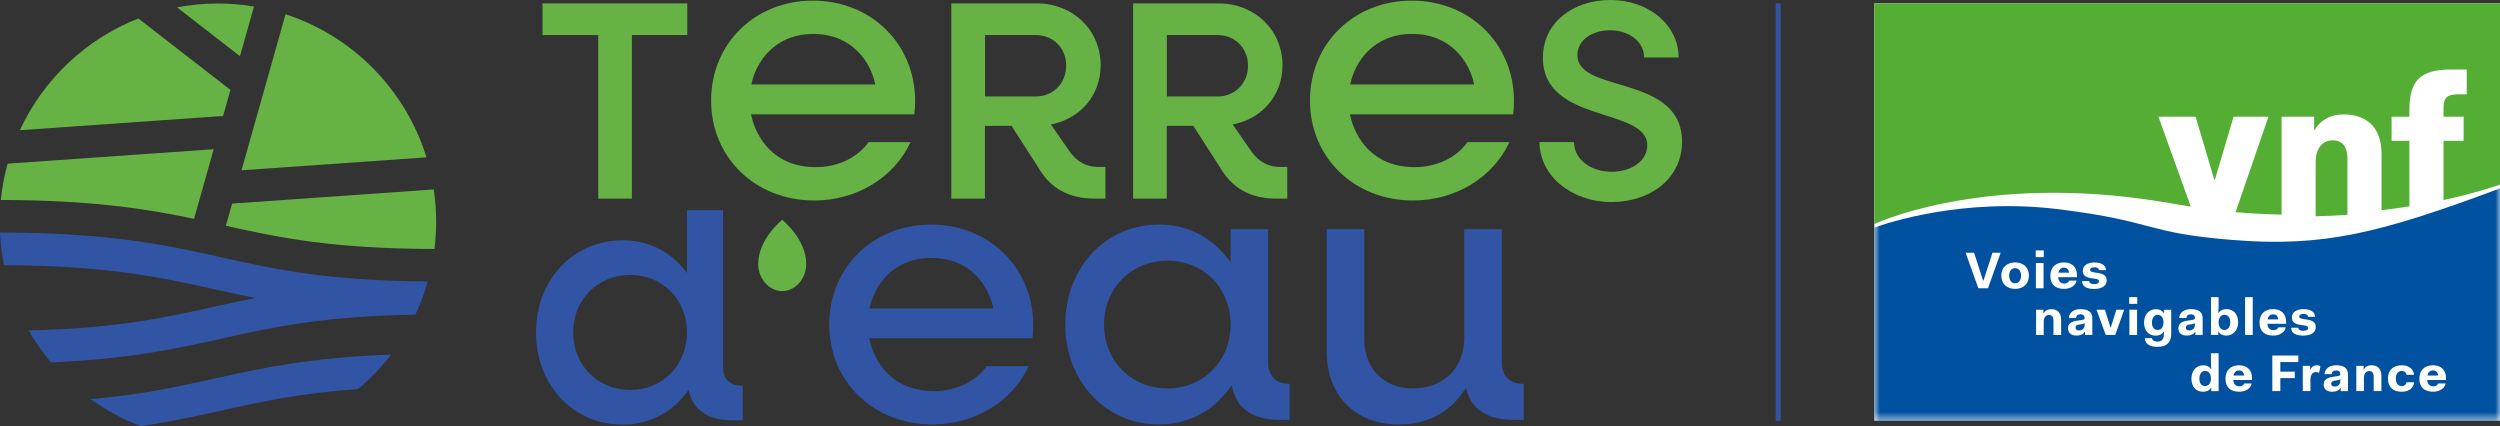 <?xml version="1.0" encoding="UTF-8"?>
<svg xmlns="http://www.w3.org/2000/svg" width="264" height="45" viewBox="0 0 264 45" fill="none">
  <rect x="0" y="0" width="264" height="45" fill="#333333" stroke="none"/>
  <g clip-path="url(#clip0_102_1101)">
    <path d="M63.174 3.704H57.291V0.357H72.578V3.704H66.726V20.974H63.174V3.704Z" fill="#66B245"></path>
    <path d="M92.427 8.919C91.963 6.584 90.013 3.586 85.885 3.586C81.758 3.586 79.812 6.587 79.344 8.919H92.427ZM86.135 17.651C88.49 17.651 90.56 16.642 91.72 15.011H96.156C94.404 18.77 90.456 21.171 85.965 21.171C79.767 21.171 75.092 16.636 75.092 10.617C75.092 4.598 79.719 0.066 85.847 0.066C91.976 0.066 96.637 4.622 96.637 10.662C96.637 11.143 96.609 11.639 96.554 12.076H79.313C79.805 14.515 81.716 17.651 86.135 17.651Z" fill="#66B245"></path>
    <path d="M100.463 0.357H109.48C113.303 0.357 116.229 3.167 116.229 6.902C116.229 10.101 114.048 12.55 110.973 13.146L112.943 15.984C113.719 17.089 114.733 17.627 115.959 17.627H116.735V20.974H115.599C112.881 20.974 110.91 19.9 109.626 17.658L106.818 13.295H104.009V20.974H100.457V0.357H100.463ZM104.02 3.704V10.187H109.394C111.215 10.187 112.59 8.784 112.59 6.93C112.59 5.076 111.215 3.704 109.394 3.704H104.02Z" fill="#66B245"></path>
    <path d="M119.664 0.357H128.681C132.504 0.357 135.43 3.167 135.43 6.902C135.43 10.101 133.248 12.55 130.173 13.146L132.144 15.984C132.919 17.089 133.934 17.627 135.16 17.627H135.935V20.974H134.8C132.081 20.974 130.111 19.9 128.826 17.658L126.018 13.295H123.21V20.974H119.657V0.357H119.664ZM123.22 3.704V10.187H128.594C130.416 10.187 131.791 8.784 131.791 6.93C131.791 5.076 130.416 3.704 128.594 3.704H123.22Z" fill="#66B245"></path>
    <path d="M155.666 8.919C155.202 6.584 153.252 3.586 149.125 3.586C144.997 3.586 143.051 6.587 142.584 8.919H155.666ZM149.374 17.651C151.729 17.651 153.799 16.642 154.959 15.011H159.395C157.643 18.77 153.696 21.171 149.204 21.171C143.006 21.171 138.332 16.636 138.332 10.617C138.332 4.598 142.958 0.066 149.087 0.066C155.216 0.066 159.876 4.622 159.876 10.662C159.876 11.143 159.849 11.639 159.793 12.076H142.553C143.044 14.515 144.956 17.651 149.374 17.651Z" fill="#66B245"></path>
    <path d="M162.571 15H166.214C166.214 16.791 167.945 18.136 170.185 18.136C172.277 18.136 173.949 16.999 173.949 15.357C173.949 11.265 162.931 13.115 162.931 6.095C162.931 2.391 166.096 0 170.068 0C174.039 0 177.263 2.599 177.263 6.067H173.62C173.62 4.425 172.069 3.198 170.009 3.198C168.156 3.198 166.574 4.213 166.574 5.828C166.574 9.92 177.623 7.8 177.623 14.972C177.623 18.825 174.309 21.337 170.158 21.337C166.006 21.337 162.574 18.59 162.574 15.004L162.571 15Z" fill="#66B245"></path>
    <path d="M78.268 40.728C77.087 40.728 76.353 39.993 76.353 38.815V22.2H72.544V28.846L72.239 28.458C70.66 26.466 68.354 25.371 65.736 25.371C60.528 25.371 56.602 29.556 56.602 35.104C56.602 40.651 60.528 44.837 65.736 44.837C68.479 44.837 70.878 43.635 72.495 41.455L72.703 41.175L72.8 41.511C73.34 43.42 74.895 44.39 77.419 44.39H78.434V40.724H78.271L78.268 40.728ZM66.553 41.175C63.115 41.175 60.525 38.565 60.525 35.104C60.525 31.642 63.115 29.033 66.553 29.033C69.992 29.033 72.544 31.642 72.544 35.104C72.544 38.565 69.968 41.175 66.553 41.175Z" fill="#3155A4"></path>
    <path d="M82.603 30.741C84.002 30.741 85.141 29.411 85.141 27.879C85.141 25.232 82.603 23.215 82.603 23.215C82.603 23.215 80.065 25.232 80.065 27.879C80.065 29.407 81.204 30.741 82.603 30.741Z" fill="#66B245"></path>
    <path d="M104.903 32.571C104.439 30.235 102.489 27.238 98.362 27.238C94.234 27.238 92.288 30.239 91.821 32.571H104.903ZM98.611 41.303C100.966 41.303 103.036 40.294 104.196 38.662H108.632C106.88 42.422 102.932 44.823 98.441 44.823C92.243 44.823 87.568 40.288 87.568 34.269C87.568 28.25 92.188 23.714 98.317 23.714C104.446 23.714 109.106 28.271 109.106 34.31C109.106 34.792 109.079 35.288 109.023 35.724H91.782C92.274 38.163 94.186 41.299 98.604 41.299L98.611 41.303Z" fill="#3155A4"></path>
    <path d="M130.063 40.69L130.222 41.258C130.8 43.302 132.469 44.338 135.181 44.338H136.188V40.53H136.112C134.758 40.53 133.913 39.688 133.913 38.33V24.2H129.949V27.706L129.433 27.055C127.726 24.899 125.225 23.711 122.393 23.711C116.749 23.711 112.497 28.247 112.497 34.265C112.497 40.284 116.752 44.82 122.393 44.82C125.364 44.82 127.961 43.52 129.71 41.161L130.059 40.686L130.063 40.69ZM123.29 41.019C119.467 41.019 116.586 38.118 116.586 34.272C116.586 30.426 119.467 27.526 123.29 27.526C127.113 27.526 129.952 30.426 129.952 34.272C129.952 38.118 127.088 41.019 123.29 41.019Z" fill="#3155A4"></path>
    <path d="M154.79 40.991L154.977 41.525C155.638 43.392 157.28 44.338 159.859 44.338H160.909V40.53H160.791C159.454 40.53 158.592 39.667 158.592 38.33V24.2H154.627V35.689C154.627 38.874 152.439 41.015 149.184 41.015C146.123 41.015 144.062 38.908 144.062 35.769V24.2H140.098V37.11C140.098 39.4 140.821 41.337 142.189 42.72C143.553 44.096 145.468 44.823 147.723 44.823C150.6 44.823 152.93 43.659 154.464 41.455L154.786 40.991H154.79Z" fill="#3155A4"></path>
    <path d="M23.415 27.18C17.636 25.897 11.655 24.574 0 24.55C0.055 25.728 0.201 26.881 0.426 28.004C11.413 28.056 16.884 29.269 22.667 30.551C24.059 30.859 25.461 31.171 26.954 31.466C25.461 31.76 24.059 32.072 22.667 32.38C17.358 33.559 12.313 34.674 3.023 34.893C3.709 36.088 4.498 37.221 5.381 38.267C13.64 37.917 18.595 36.819 23.411 35.752C28.872 34.543 34.056 33.392 43.869 33.226C44.395 32.107 44.832 30.936 45.174 29.726C34.502 29.643 29.108 28.444 23.411 27.183L23.415 27.18Z" fill="#3155A4"></path>
    <path d="M9.574 42.148C11.198 43.316 12.978 44.283 14.879 45C18.085 44.525 20.741 43.94 23.359 43.358C27.587 42.419 31.649 41.521 37.826 41.081C39.114 40 40.278 38.777 41.303 37.443C32.643 37.762 27.556 38.888 22.611 39.986C18.716 40.849 14.966 41.681 9.574 42.148Z" fill="#3155A4"></path>
    <path d="M23.56 12.245L24.336 9.494L14.612 1.951C9.075 4.12 4.584 8.375 2.098 13.749L23.56 12.245Z" fill="#66B245"></path>
    <path d="M25.502 17.983L45.032 16.615C42.83 9.47 37.248 3.815 30.156 1.504L25.502 17.983Z" fill="#66B245"></path>
    <path d="M25.343 5.932L26.822 0.69C25.582 0.482 24.311 0.371 23.013 0.371C21.534 0.371 20.09 0.509 18.691 0.776L25.34 5.932H25.343Z" fill="#66B245"></path>
    <path d="M22.57 15.755L0.807 17.28C0.464 18.52 0.218 19.799 0.086 21.116C9.754 21.14 15.506 22.062 20.492 23.108L22.57 15.752V15.755Z" fill="#66B245"></path>
    <path d="M24.512 21.494L23.851 23.843C29.513 25.097 35.018 26.258 45.874 26.293C45.992 25.354 46.057 24.397 46.057 23.427C46.057 22.263 45.971 21.119 45.805 20.004L24.516 21.497L24.512 21.494Z" fill="#66B245"></path>
    <path d="M264 0.354H197.925V44.432H264V0.354Z" fill="white"></path>
    <path d="M197.925 0.354V23.656C199.417 22.99 211.066 18.184 229.622 21.535C230.204 21.639 230.779 21.733 231.35 21.819L227.929 12.325H231.856L233.819 18.954H233.902L235.866 12.325H239.546L236.077 22.405C237.216 22.502 238.885 22.616 240.935 22.661V12.325H244.37V13.718H244.453C245.025 12.654 246.167 12.083 247.48 12.083C249.606 12.083 251.489 13.146 251.489 16.279V22.19C252.452 22.079 253.435 21.951 254.433 21.791V14.868H252.552V12.329H254.433V11.677C254.433 8.649 255.413 7.339 258.851 7.339H260.485V9.959H259.589C258.442 9.959 258.034 10.288 258.034 11.431V12.329H260.16V14.868H258.034V21.126C259.374 20.835 260.728 20.496 262.082 20.097C263.062 19.82 263.716 19.602 264.004 19.498V0.354H197.928H197.925Z" fill="#54AE34"></path>
    <mask id="mask0_102_1101" style="mask-type:luminance" maskUnits="userSpaceOnUse" x="197" y="0" width="67" height="45">
      <path d="M264 0.354H197.925V44.435H264V0.354Z" fill="white"></path>
    </mask>
    <g mask="url(#mask0_102_1101)">
      <path d="M246.333 14.82C245.27 14.82 244.533 15.645 244.533 17.128V22.838C245.596 22.814 246.721 22.765 247.888 22.689V16.798C247.888 15.312 247.234 14.816 246.333 14.816" fill="#54AE34"></path>
      <path d="M235.755 25.34C226.309 24.577 227.863 23.399 217.403 22.096C207.253 20.832 199.147 23.59 197.925 24.037V44.48H264V19.889C251.24 24.667 245.288 26.109 235.755 25.34Z" fill="#00519F"></path>
    </g>
    <path d="M215.006 32.71H215.779V33.087H215.803C215.955 32.8 216.249 32.648 216.613 32.648C217.164 32.648 217.655 32.928 217.655 33.763V35.374H216.845V33.86C216.845 33.41 216.655 33.261 216.371 33.261C216.056 33.261 215.817 33.517 215.817 33.968V35.374H215.01V32.713L215.006 32.71Z" fill="white"></path>
    <path d="M219.293 33.87L219.802 33.794C220.062 33.753 220.134 33.718 220.134 33.583C220.134 33.358 220.01 33.188 219.705 33.188C219.4 33.188 219.251 33.333 219.231 33.583H218.472C218.521 32.942 219.051 32.644 219.705 32.644C220.54 32.644 220.948 32.969 220.948 33.607V35.371H220.176V35.045H220.155C220.003 35.284 219.709 35.437 219.29 35.437C218.68 35.437 218.382 35.121 218.382 34.678C218.382 34.234 218.663 33.964 219.3 33.87M220.134 34.096C220.086 34.165 219.999 34.206 219.885 34.22L219.518 34.276C219.272 34.314 219.175 34.425 219.175 34.591C219.175 34.789 219.307 34.893 219.542 34.893C219.826 34.893 220.138 34.733 220.138 34.314V34.096H220.134Z" fill="white"></path>
    <path d="M221.395 32.71H222.278L222.87 34.591H222.894L223.483 32.71H224.311L223.372 35.371H222.365L221.395 32.71Z" fill="white"></path>
    <path d="M224.844 32.086H225.696V31.376H224.844V32.086ZM224.865 35.371H225.675V32.706H224.865V35.371Z" fill="white"></path>
    <path d="M227.251 35.7C227.268 35.922 227.479 36.071 227.825 36.071C228.3 36.071 228.508 35.821 228.508 35.229V35.004H228.483C228.341 35.277 228.054 35.444 227.621 35.444C226.96 35.444 226.413 34.972 226.413 34.068C226.413 33.164 226.974 32.651 227.666 32.651C228.064 32.651 228.345 32.814 228.483 33.087H228.508V32.717H229.28V35.236C229.28 36.227 228.74 36.625 227.825 36.625C227.029 36.625 226.527 36.341 226.492 35.707H227.251V35.7ZM227.85 34.844C228.217 34.844 228.456 34.536 228.466 34.078V34.009C228.456 33.545 228.217 33.24 227.85 33.24C227.483 33.24 227.247 33.583 227.247 34.065C227.247 34.546 227.476 34.844 227.85 34.844Z" fill="white"></path>
    <path d="M230.945 33.87L231.454 33.794C231.714 33.753 231.787 33.718 231.787 33.583C231.787 33.358 231.662 33.188 231.357 33.188C231.053 33.188 230.904 33.333 230.883 33.583H230.125C230.173 32.942 230.703 32.644 231.357 32.644C232.192 32.644 232.601 32.969 232.601 33.607V35.371H231.825V35.045H231.804C231.652 35.284 231.357 35.437 230.938 35.437C230.329 35.437 230.035 35.121 230.035 34.678C230.035 34.234 230.312 33.964 230.949 33.87M231.787 34.096C231.738 34.165 231.652 34.206 231.534 34.22L231.167 34.276C230.925 34.314 230.824 34.425 230.824 34.591C230.824 34.789 230.952 34.893 231.188 34.893C231.472 34.893 231.783 34.733 231.783 34.314V34.096H231.787Z" fill="white"></path>
    <path d="M233.477 31.379H234.283V32.187C234.283 32.367 234.283 32.73 234.252 33.081H234.273C234.415 32.807 234.702 32.644 235.135 32.644C235.793 32.644 236.347 33.112 236.347 34.016C236.347 34.92 235.786 35.437 235.094 35.437C234.695 35.437 234.418 35.274 234.276 35H234.256V35.371H233.48V31.376L233.477 31.379ZM234.907 34.844C235.284 34.844 235.513 34.501 235.513 34.02C235.513 33.538 235.284 33.243 234.907 33.243C234.529 33.243 234.294 33.548 234.283 34.013V34.047C234.283 34.525 234.529 34.848 234.907 34.848" fill="white"></path>
    <path d="M237.888 31.379H237.081V35.374H237.888V31.379Z" fill="white"></path>
    <path d="M240.042 32.644C240.89 32.644 241.416 33.129 241.416 33.999V34.196H239.432C239.474 34.64 239.699 34.868 240.066 34.868C240.398 34.868 240.547 34.699 240.599 34.563H241.378C241.292 35.038 240.807 35.437 240.045 35.437C239.141 35.437 238.604 34.965 238.604 34.054C238.604 33.143 239.183 32.644 240.038 32.644M239.453 33.725H240.582C240.533 33.364 240.357 33.195 240.042 33.195C239.726 33.195 239.529 33.382 239.453 33.725Z" fill="white"></path>
    <path d="M242.708 34.608C242.708 34.858 242.968 34.931 243.221 34.931C243.553 34.931 243.737 34.83 243.737 34.647C243.737 34.463 243.605 34.407 243.352 34.373L242.878 34.297C242.372 34.22 242.022 34.026 242.022 33.531C242.022 32.945 242.538 32.644 243.255 32.644C243.972 32.644 244.467 32.914 244.467 33.451H243.723C243.723 33.226 243.494 33.15 243.241 33.15C242.968 33.15 242.795 33.257 242.795 33.41C242.795 33.562 242.885 33.635 243.196 33.683L243.667 33.756C244.114 33.825 244.547 33.995 244.547 34.525C244.547 35.156 243.982 35.44 243.217 35.44C242.452 35.44 241.946 35.187 241.946 34.608H242.705H242.708Z" fill="white"></path>
    <path d="M232.673 38.573C233.071 38.573 233.352 38.735 233.49 39.009H233.514C233.476 38.659 233.476 38.288 233.476 38.115V37.308H234.287V41.303H233.514V40.932H233.49C233.348 41.206 233.057 41.369 232.628 41.369C231.967 41.369 231.416 40.901 231.416 39.993C231.416 39.085 231.977 38.576 232.67 38.576M232.86 40.769C233.237 40.769 233.476 40.447 233.476 39.969C233.476 39.491 233.234 39.165 232.86 39.165C232.486 39.165 232.254 39.508 232.254 39.99C232.254 40.471 232.483 40.769 232.86 40.769Z" fill="white"></path>
    <path d="M236.44 38.572C237.285 38.572 237.815 39.058 237.815 39.931V40.125H235.831C235.876 40.568 236.098 40.797 236.465 40.797C236.797 40.797 236.946 40.627 236.998 40.492H237.78C237.694 40.967 237.206 41.365 236.451 41.365C235.544 41.365 235.01 40.898 235.01 39.986C235.01 39.075 235.589 38.572 236.444 38.572M235.855 39.654H236.984C236.932 39.29 236.759 39.12 236.444 39.12C236.129 39.12 235.931 39.307 235.855 39.654Z" fill="white"></path>
    <path d="M239.958 37.544H242.701V38.236H240.803V39.248H242.33V39.927H240.803V41.3H239.958V37.544Z" fill="white"></path>
    <path d="M243.175 38.635H243.947V39.023H243.972C244.103 38.749 244.332 38.569 244.668 38.569C244.779 38.569 244.903 38.586 245.038 38.68L244.896 39.373C244.779 39.314 244.671 39.286 244.571 39.286C244.173 39.286 243.982 39.619 243.982 40.073V41.3H243.175V38.635Z" fill="white"></path>
    <path d="M246.296 39.799L246.801 39.723C247.064 39.685 247.133 39.647 247.133 39.511C247.133 39.286 247.009 39.12 246.704 39.12C246.399 39.12 246.25 39.266 246.23 39.511H245.471C245.52 38.874 246.05 38.572 246.704 38.572C247.539 38.572 247.947 38.902 247.947 39.539V41.303H247.175V40.977H247.154C247.002 41.22 246.708 41.369 246.285 41.369C245.672 41.369 245.381 41.057 245.381 40.61C245.381 40.163 245.658 39.896 246.299 39.803M247.133 40.021C247.085 40.094 246.998 40.132 246.884 40.149L246.521 40.201C246.275 40.239 246.174 40.353 246.174 40.52C246.174 40.714 246.306 40.818 246.541 40.818C246.825 40.818 247.133 40.658 247.133 40.239V40.021Z" fill="white"></path>
    <path d="M248.827 38.635H249.599V39.016H249.62C249.772 38.725 250.07 38.569 250.433 38.569C250.984 38.569 251.476 38.853 251.476 39.688V41.3H250.662V39.782C250.662 39.335 250.471 39.182 250.188 39.182C249.872 39.182 249.633 39.439 249.633 39.893V41.3H248.827V38.635Z" fill="white"></path>
    <path d="M253.612 38.572C254.443 38.572 254.879 39.03 254.931 39.577H254.135C254.104 39.38 253.941 39.169 253.612 39.169C253.238 39.169 252.999 39.505 252.999 39.972C252.999 40.44 253.238 40.773 253.612 40.773C253.951 40.773 254.1 40.561 254.135 40.364H254.931C254.879 40.911 254.457 41.369 253.612 41.369C252.719 41.369 252.165 40.884 252.165 39.972C252.165 39.061 252.743 38.576 253.612 38.576" fill="white"></path>
    <path d="M256.922 38.572C257.771 38.572 258.297 39.058 258.297 39.931V40.125H256.309C256.354 40.568 256.58 40.797 256.943 40.797C257.276 40.797 257.424 40.627 257.476 40.492H258.259C258.169 40.967 257.684 41.365 256.926 41.365C256.022 41.365 255.485 40.898 255.485 39.986C255.485 39.075 256.064 38.572 256.919 38.572M256.337 39.654H257.466C257.414 39.29 257.241 39.12 256.922 39.12C256.604 39.12 256.41 39.307 256.334 39.654" fill="white"></path>
    <path d="M207.572 26.688H208.465L209.421 29.66H209.442L210.408 26.688H211.273L209.93 30.44H208.912L207.572 26.688Z" fill="white"></path>
    <path d="M212.797 27.713C213.663 27.713 214.252 28.216 214.252 29.11C214.252 30.003 213.635 30.506 212.797 30.506C211.959 30.506 211.336 30.003 211.336 29.11C211.336 28.216 211.959 27.713 212.797 27.713ZM212.797 29.913C213.178 29.913 213.424 29.608 213.424 29.113C213.424 28.617 213.178 28.316 212.797 28.316C212.416 28.316 212.17 28.617 212.17 29.113C212.17 29.608 212.413 29.913 212.797 29.913Z" fill="white"></path>
    <path d="M214.972 27.155H215.82V26.445H214.972V27.155ZM214.992 30.44H215.799V27.779H214.992V30.44Z" fill="white"></path>
    <path d="M217.953 27.713C218.798 27.713 219.328 28.198 219.328 29.071V29.269H217.34C217.385 29.712 217.607 29.941 217.974 29.941C218.306 29.941 218.455 29.771 218.507 29.633H219.286C219.2 30.108 218.711 30.506 217.957 30.506C217.053 30.506 216.516 30.035 216.516 29.127C216.516 28.219 217.094 27.713 217.95 27.713M217.364 28.794H218.493C218.445 28.434 218.272 28.264 217.953 28.264C217.635 28.264 217.441 28.451 217.364 28.794Z" fill="white"></path>
    <path d="M220.62 29.678C220.62 29.927 220.883 30 221.132 30C221.468 30 221.651 29.903 221.651 29.716C221.651 29.529 221.52 29.473 221.271 29.446L220.796 29.369C220.291 29.293 219.941 29.096 219.941 28.607C219.941 28.021 220.46 27.717 221.174 27.717C221.887 27.717 222.386 27.99 222.386 28.527H221.645C221.645 28.302 221.416 28.226 221.167 28.226C220.893 28.226 220.717 28.333 220.717 28.486C220.717 28.638 220.81 28.711 221.115 28.759L221.589 28.829C222.036 28.902 222.469 29.071 222.469 29.602C222.469 30.225 221.908 30.513 221.139 30.513C220.37 30.513 219.868 30.26 219.868 29.681H220.626L220.62 29.678Z" fill="white"></path>
    <path d="M188.035 0.354H187.516V44.435H188.035V0.354Z" fill="#3155A4"></path>
  </g>
  <defs>
    <clipPath id="clip0_102_1101">
      <rect width="264" height="45" fill="white"></rect>
    </clipPath>
  </defs>
</svg>
